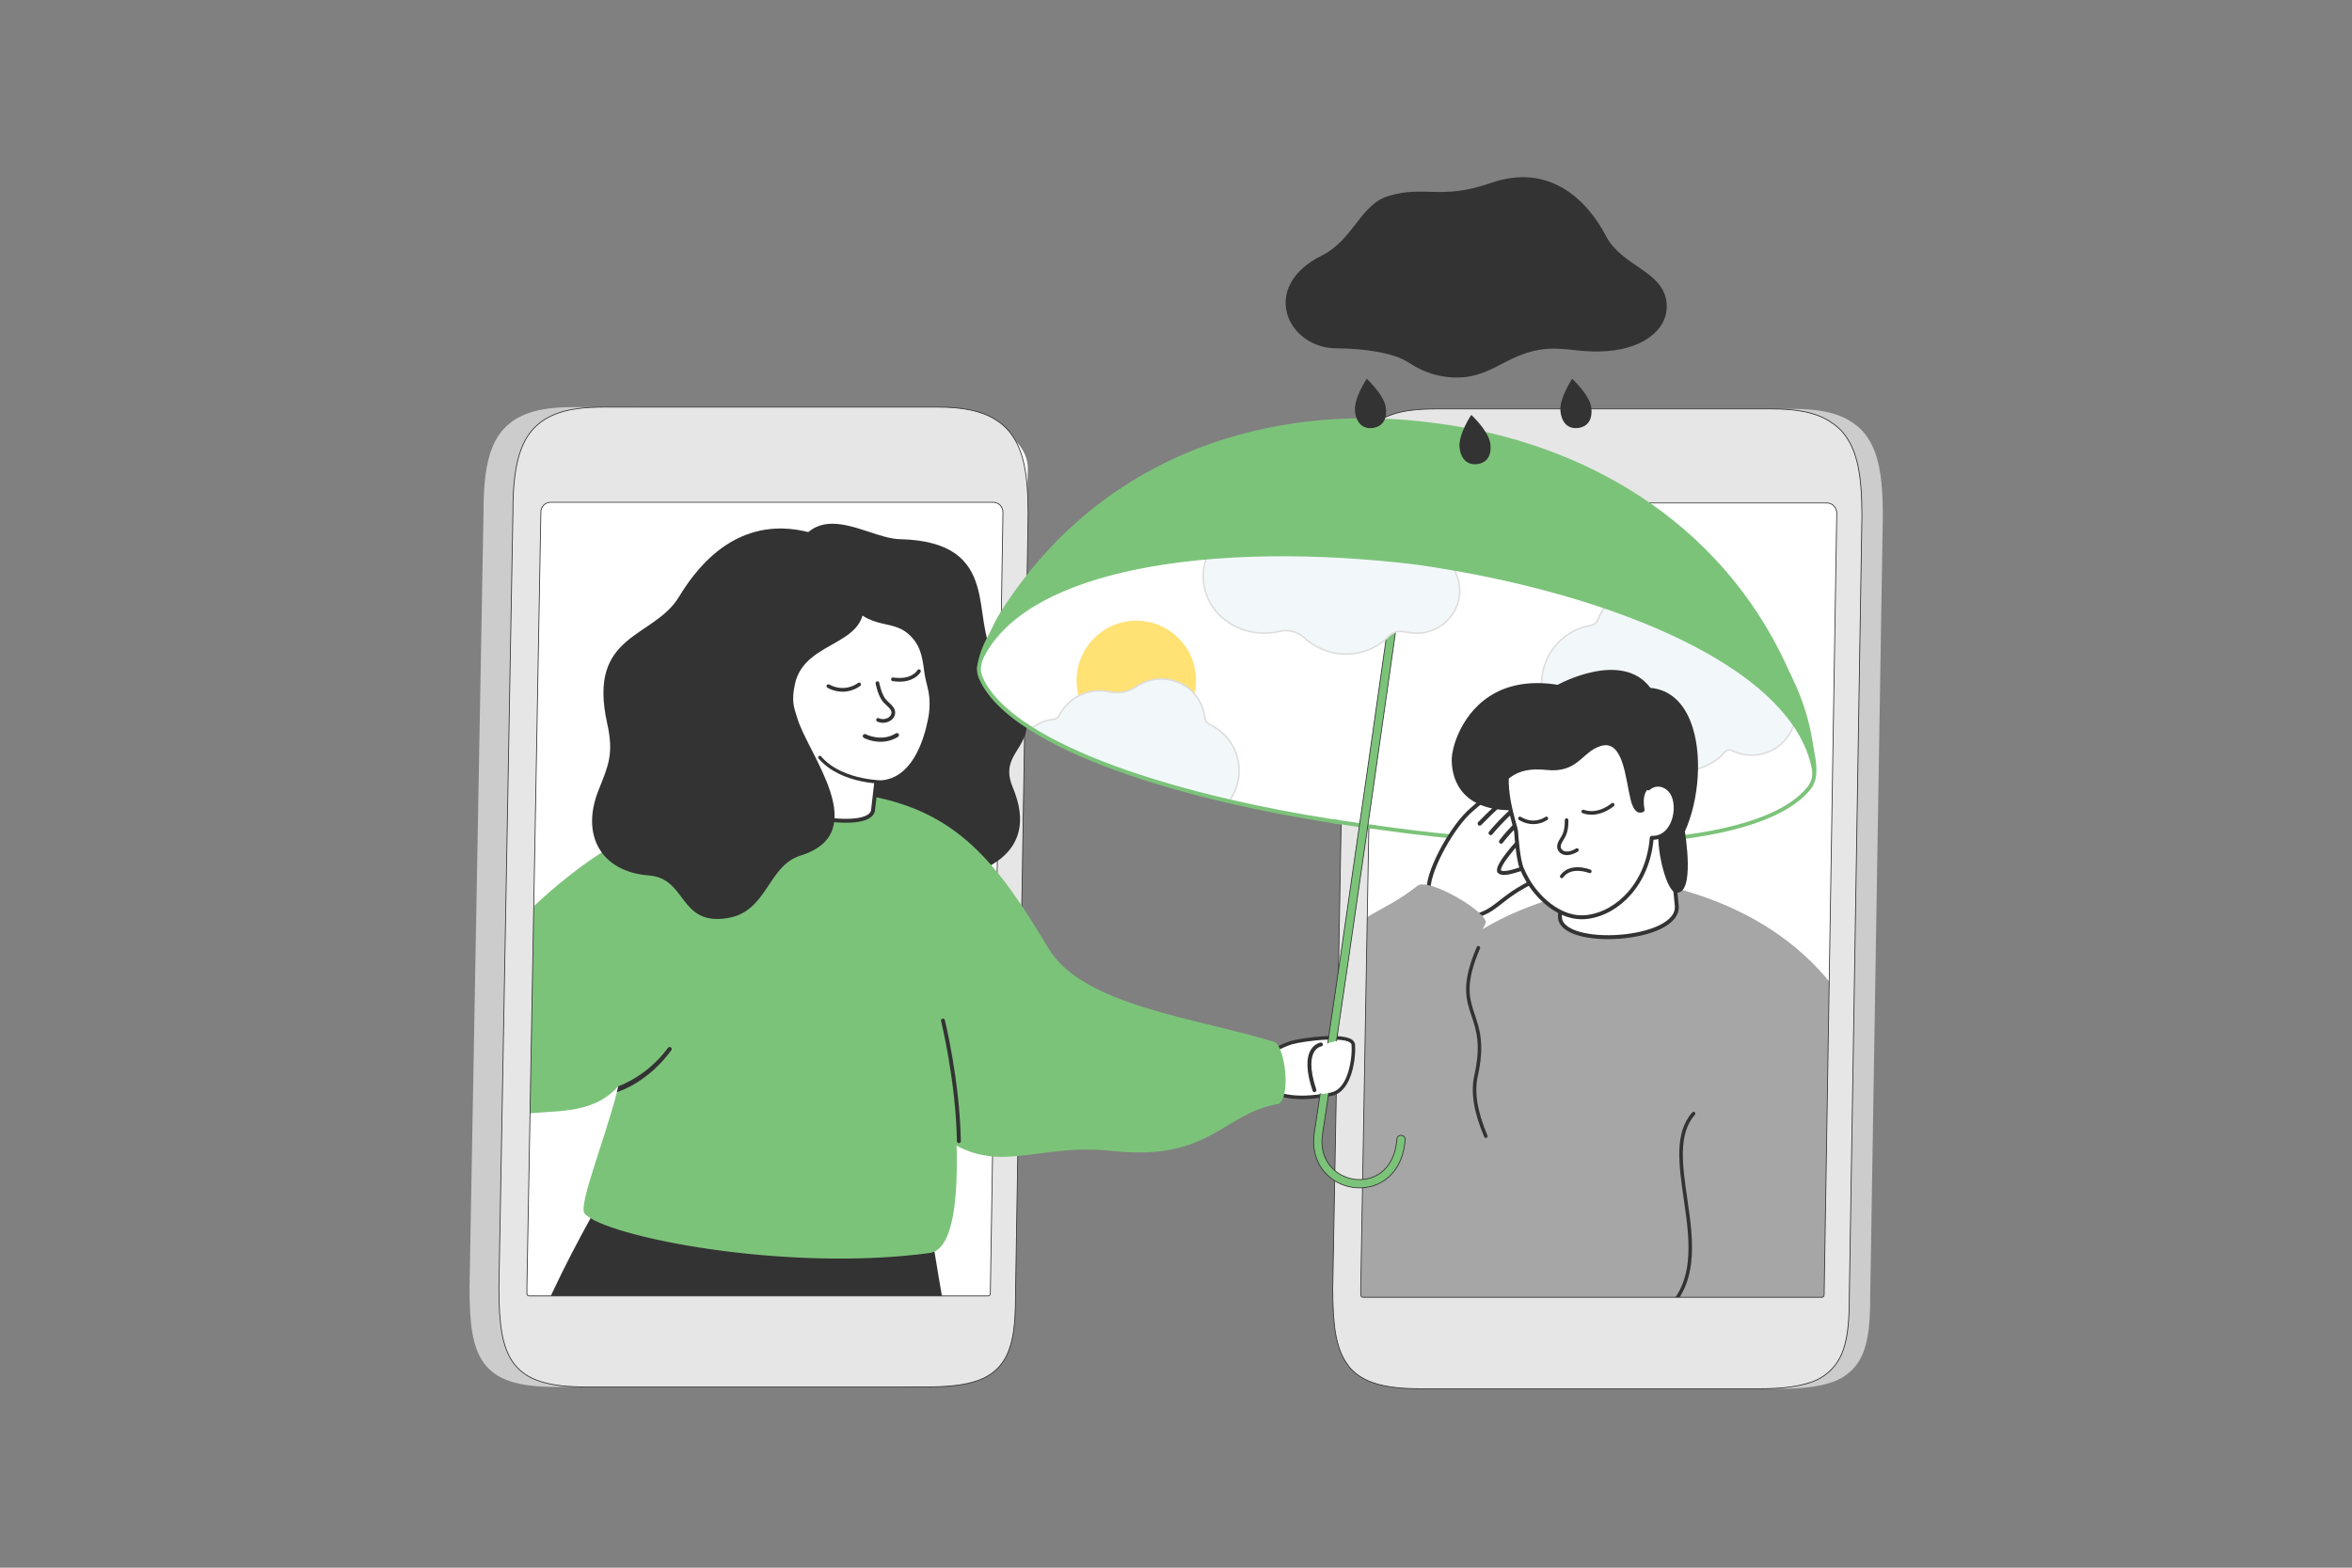 <?xml version="1.0" encoding="UTF-8" standalone="no"?> <svg xmlns="http://www.w3.org/2000/svg" xmlns:xlink="http://www.w3.org/1999/xlink" xmlns:serif="http://www.serif.com/" width="100%" height="100%" viewBox="0 0 3000 2000" version="1.1" xml:space="preserve" style="fill-rule:evenodd;clip-rule:evenodd;stroke-linejoin:round;stroke-miterlimit:2;"><rect x="0" y="0" width="3000" height="2000" fill="#808080" stroke="none"/> <g> <path d="M1735.61,602.151L1713.29,1700.22C1713.29,1730.2 1748.33,1752.79 1777.32,1752.79L2290.68,1752.79C2319.67,1752.79 2343.18,1728.49 2343.18,1698.52L2368,602.764C2368,572.788 2343,540.49 2314.01,540.49L1825.62,540.49C1767.88,540.49 1735.61,572.175 1735.61,602.151Z" style="fill:white;fill-rule:nonzero;"></path> <path d="M660.739,1698.52C660.739,1713.98 666.989,1727.93 677.039,1737.83C686.456,1747.12 699.206,1752.8 713.239,1752.8L1226.59,1752.8C1227.22,1752.8 1227.87,1752.78 1228.52,1752.75C1257.12,1751.8 1290.62,1729.53 1290.62,1700.22L1310.97,597.6C1310.97,567.617 1278.72,535.933 1220.97,535.933L732.589,535.933C703.589,535.933 678.589,568.233 678.589,598.217L660.739,1698.52Z" style="fill:white;fill-rule:nonzero;"></path> <path d="M667.039,1737.83C676.456,1747.12 689.206,1752.8 703.239,1752.8L1216.59,1752.8C1217.22,1752.8 1217.87,1752.78 1218.52,1752.75C1198.91,1634.17 1178.96,1539.1 1180.52,1484.9C1190.96,1447.4 839.672,1350.03 825.706,1402.8C807.189,1480.98 732.156,1565.6 667.039,1737.83Z" style="fill:rgb(51,51,51);fill-rule:nonzero;"></path> <path d="M630.139,1433.68C633.422,1432.23 636.806,1430.67 640.256,1428.98C648.022,1425.18 656.739,1422.98 666.039,1421.58C705.272,1415.62 755.039,1423.72 788.723,1385.72L788.756,1385.7C788.156,1388.18 787.506,1390.72 786.856,1393.28C771.039,1455.45 737.056,1538.28 745.756,1548.33C770.639,1576.98 999.456,1623.52 1185.81,1598.55C1247.72,1590.27 1207.42,1322.72 1209.39,1325.27C1241.34,1367.35 1199.22,1027.65 1045.27,1018.32C896.506,1009.28 785.206,1055.02 670.639,1165.78C666.006,1170.27 661.373,1174.85 656.723,1179.53C650.623,1185.7 643.072,1192.22 634.389,1199.12L632.306,1314.22L630.139,1433.68Z" style="fill:rgb(124,195,122);fill-rule:nonzero;"></path> <path d="M856.285,1339.9C827.763,1378.65 794.5,1390.89 786.855,1393.29C787.511,1390.72 788.148,1388.19 788.748,1385.7C789.16,1385.6 824.746,1373.82 852.031,1336.77C852.893,1335.61 854.542,1335.34 855.722,1336.21C856.903,1337.07 857.146,1338.74 856.285,1339.9Z" style="fill:rgb(51,51,51);fill-rule:nonzero;"></path> <path d="M1237.08,1739.12C1224.37,1743.04 1206.67,1744.37 1181.76,1744.37L746.28,1744.37C706.94,1744.37 685.62,1738.88 674.977,1724.6C663.655,1709.35 661.388,1682.17 661.388,1642.24L679.246,653.562C679.246,607.543 683.995,582.525 695.638,566.74C708.084,549.9 730.922,542.579 769.708,542.579L807.708,519.365L731.637,519.365C708.565,519.365 689.638,521.615 674.745,526.793C627.37,543.24 616.746,585.454 616.746,653.562L598.888,1642.24C598.888,1688.17 602.28,1718.83 617.548,1739.37C633.138,1760.35 660.53,1769.37 708.208,1769.37L1143.69,1769.37C1169.51,1769.37 1191.35,1767.44 1208.8,1761.38C1219.42,1757.7 1228.67,1752.12 1235.9,1744.33C1237.85,1742.24 1239.62,1740.04 1241.23,1737.7C1239.92,1738.2 1238.53,1738.67 1237.08,1739.12Z" style="fill:rgb(204,204,204);fill-rule:nonzero;"></path> <path d="M672.072,1642.17L676.039,1421.58L679.339,1238.27L680.639,1165.78L689.889,653.267L689.889,653.167C689.889,646.367 695.456,640.8 702.256,640.8L1266.84,640.8C1273.64,640.8 1279.19,646.283 1279.22,653.1C1279.24,654.083 1279.24,655.066 1279.24,656.083L1263.17,1650.58C1263.17,1652.08 1261.96,1653.3 1260.46,1653.3L674.856,1653.3C673.373,1653.3 672.156,1652.1 672.139,1650.62C672.106,1647.87 672.072,1645.07 672.072,1642.17ZM636.373,1642.23C636.373,1688.17 640.056,1718.83 655.322,1739.37C656.489,1740.93 657.723,1742.43 659.039,1743.87C675.172,1761.65 702.156,1769.37 746.272,1769.37L1181.76,1769.37C1207.59,1769.37 1229.44,1767.43 1246.86,1761.38C1257.49,1757.7 1266.46,1752.12 1273.71,1744.33C1292.02,1724.67 1295.31,1693.98 1295.31,1650.58L1311.37,656.383C1311.37,604.733 1305.47,575.15 1290.04,554.05C1284.29,546.167 1277.41,540 1268.92,534.833C1251.37,524.117 1227.82,519.367 1196.57,519.367L769.706,519.367C746.623,519.367 727.422,521.617 712.522,526.8C665.156,543.233 654.239,585.45 654.239,653.567L644.389,1199.12L642.306,1314.22L640.139,1433.68L636.373,1642.23Z" style="fill:rgb(230,230,230);fill-rule:nonzero;stroke:rgb(51,51,51);stroke-width:1px;"></path> <path d="M927.295,1073.77C966.458,1131.46 1366.85,1183.24 1291.73,1004.32C1266.62,944.5 1360.54,956.843 1269.07,836.245C1236.12,792.799 1281.36,690.852 1147.55,687.847C1098.56,686.746 1016.01,610.806 999.981,764.845C993.583,826.307 927.295,1073.77 927.295,1073.77Z" style="fill:rgb(51,51,51);fill-rule:nonzero;"></path> <path d="M2313.33,993.262C2313.22,993.825 2313.07,994.335 2312.93,994.83C2311.8,998.454 2310.28,1001.7 2308.24,1004.35C2248.19,1082.28 2003.44,1090.54 1763.1,1056.52C1696.05,1048.16 1629.53,1036.56 1567.62,1022.21C1464.37,998.242 1373.98,966.641 1315.4,929.656C1282.93,909.167 1260.23,887.009 1250.57,863.613C1249.29,860.521 1248.67,856.986 1248.53,853.195C1248.52,852.68 1248.51,852.148 1248.56,851.576C1249.41,836.565 1267.77,807.489 1272.69,796.295C1348.85,623.374 1576.74,567.43 1818.15,594.56L1818.17,594.37C1820.28,594.667 1822.38,594.994 1824.47,595.305C1826.57,595.552 1828.69,595.786 1830.79,596.05L1830.77,596.239C2070.87,633.182 2276.2,746.774 2304.49,933.593C2306.31,945.686 2316.42,978.549 2313.33,993.262Z" style="fill:white;fill-rule:nonzero;"></path> <path d="M1373.68,876.342C1378.26,918.167 1415.89,948.354 1457.71,943.769C1499.54,939.182 1529.72,901.559 1525.14,859.734C1520.55,817.91 1482.93,787.722 1441.1,792.308C1399.28,796.894 1369.09,834.518 1373.68,876.342Z" style="fill:rgb(255,225,116);fill-rule:nonzero;"></path> <path d="M1573.97,1011.69C1572.16,1015.48 1570.03,1018.98 1567.62,1022.21C1464.37,998.242 1373.98,966.641 1315.4,929.656C1323.04,923.158 1332.74,918.91 1343.48,917.818C1346.74,917.481 1349.63,915.538 1351.08,912.712C1363.1,889.248 1389.3,876.952 1414.83,882.597C1426.58,885.188 1438.98,883.112 1448.73,876.43C1463.57,866.282 1482.88,863.024 1501.07,869.812C1522.01,877.624 1534.46,895.754 1536.85,916.109C1537.24,919.518 1539.41,922.455 1542.62,923.975C1576.22,939.717 1589.65,978.867 1573.97,1011.69Z" style="fill:rgb(242,248,250);fill-rule:nonzero;stroke:rgb(221,221,221);stroke-width:2px;"></path> <path d="M1251.02,852C1254.59,831.183 1261.86,818.55 1267.71,808.383C1269.36,805.517 1270.92,802.8 1272.17,800.267C1306.62,730.1 1380.94,671 1481.46,633.867C1551.09,608.15 1630.24,593.983 1711.46,592.233C1746.74,591.483 1782.42,593.067 1817.87,597.05C1818.17,597.083 1818.49,597.05 1818.77,596.983C1819.82,597.133 1820.89,597.3 1821.94,597.45L1826.34,598.033C1827.41,598.167 1828.47,598.283 1829.54,598.417C1829.79,598.567 1830.07,598.667 1830.39,598.717C1888.97,607.733 1945.62,622.333 1998.02,641.667C2053.96,662.283 2105.01,688.267 2148.34,718.55C2239.16,782.017 2294.17,861.883 2307.46,949.533C2307.84,952.067 2308.34,954.8 2308.86,957.7C2310.81,968.317 2313.24,981.55 2310.87,992.75L2310.87,992.8C2310.77,993.267 2310.66,993.7 2310.52,994.117C2309.44,997.617 2308.01,1000.57 2306.26,1002.83C2244.81,1082.58 1989.36,1086.02 1763.46,1054.05C1753.72,1052.83 1744.02,1051.55 1734.39,1050.22C1722.52,1048.57 1710.76,1046.83 1699.07,1045C1653.86,1037.92 1610.04,1029.47 1568.19,1019.77C1459.17,994.467 1372.22,962.566 1316.74,927.533C1283.49,906.567 1262.01,884.733 1252.87,862.667C1251.79,860.017 1251.17,856.8 1251.04,853.1L1251.02,852.717C1251.01,852.433 1250.99,852.167 1251.02,852ZM1246.02,852.95L1246.04,853.25C1246.19,857.566 1246.94,861.367 1248.26,864.567C1257.77,887.617 1279.92,910.233 1314.06,931.767C1370.02,967.1 1457.51,999.217 1567.06,1024.65C1609.24,1034.43 1653.41,1042.93 1698.99,1050.05C1710.67,1051.87 1722.44,1053.6 1734.31,1055.25C1743.74,1056.55 1753.24,1057.8 1762.79,1059C1851.49,1071.55 1938.61,1078.03 2015.99,1078.03C2046.87,1078.03 2076.21,1077 2103.47,1074.92C2210.22,1066.75 2281.71,1042.87 2310.22,1005.88C2312.32,1003.13 2314.04,999.667 2315.31,995.566C2315.49,994.967 2315.66,994.4 2315.77,993.75C2318.32,981.6 2315.81,967.85 2313.77,956.783C2313.26,953.933 2312.76,951.25 2312.39,948.8C2298.91,859.75 2243.17,778.717 2151.21,714.45C2110.77,686.2 2063.64,661.633 2012.14,641.667C1956.31,619.983 1895.31,603.7 1832.09,593.917C1831.79,593.733 1831.46,593.617 1831.11,593.567C1829.71,593.4 1828.31,593.233 1826.91,593.067L1822.69,592.5C1821.31,592.3 1819.92,592.083 1818.52,591.9C1818.17,591.85 1817.81,591.867 1817.47,591.967C1782.56,588.083 1747.42,586.517 1712.66,587.217C1630.42,588.85 1550.22,603.117 1479.72,629.167C1378.01,666.75 1302.69,726.733 1267.67,798.066C1266.51,800.45 1265.06,802.983 1263.37,805.9C1257.66,815.833 1249.81,829.467 1246.09,851.15C1245.97,851.85 1246.01,852.467 1246.02,852.95Z" style="fill:rgb(124,195,122);fill-rule:nonzero;"></path> <path d="M2246.14,843.207C2239.55,812.2 2212.17,790.034 2180.38,790.304C2168.66,790.403 2157.41,785.142 2150.41,776.017C2137.03,758.583 2115.42,747.894 2091.81,750.082C2066.11,752.462 2046.73,768.913 2037.93,790.875C2036.46,794.548 2033.16,797.171 2029.11,797.88C1986.89,805.271 1960.1,844.838 1967.67,886.152C1975.3,927.776 2016.69,953.508 2057.1,946.571C2068.34,944.64 2079.96,948.788 2087.38,957.274C2103.2,975.36 2126.91,985.981 2152.43,983.411C2168.12,981.83 2182.82,975.408 2194.35,965.239C2196.62,963.237 2198.53,960.391 2200.95,958.604C2206.08,954.818 2207.2,957.045 2213.31,959.413C2221.57,962.617 2230.52,963.949 2239.33,963.178C2268.33,960.641 2289.06,937.114 2290.92,909.914C2292.69,884.152 2277.65,860.633 2253.07,851.179C2249.53,849.816 2246.9,846.78 2246.14,843.207Z" style="fill:rgb(242,248,250);fill-rule:nonzero;stroke:rgb(221,221,221);stroke-width:2px;"></path> <path d="M1719.09,1693.33C1799.42,1736.17 1933.49,1754.23 2056.61,1753.83C2058.19,1753.83 2059.77,1753.83 2061.36,1753.82C2199.49,1752.82 2322.74,1728.57 2339.09,1690C2339.72,1688.48 2342.42,1651.67 2335.74,1638.45L2340.02,1373.95L2341.81,1263.12C2332.46,1250.6 2321.96,1238.52 2310.24,1227C2265.87,1183.4 2204.02,1148 2119.27,1128.58C2083.14,1120.3 2030.22,1133.18 2030.22,1133.18C1757.47,1193.93 1777.19,1359.63 1733.06,1466.67C1725.49,1485.02 1719.34,1504.93 1714.37,1525.2C1692.69,1613.47 1714.47,1693.37 1719.09,1693.33Z" style="fill:rgb(166,166,166);fill-rule:nonzero;"></path> <path d="M2126.74,1031.93L2138.69,1155.22C2143.56,1201.19 1991.12,1210.37 1989.72,1170.04L1989.72,1098.1L2126.74,1031.93Z" style="fill:white;fill-rule:nonzero;stroke:rgb(51,51,51);stroke-width:5px;"></path> <path d="M1962.66,1014.76C1965.52,1017.49 1965.65,1023.08 1956.52,1030.74C1962.02,1028.29 1967.69,1030.48 1968.73,1035.11C1970.82,1044.42 1939.83,1069.3 1929.76,1081.67C1921.36,1091.99 1910.5,1105.51 1912.04,1111.53C1920.91,1121.81 1967.26,1091.97 1972.28,1107.24C1973.8,1111.85 1962.59,1120.26 1941.86,1131.75C1924.46,1141.41 1913.71,1151.9 1902.23,1159.63C1889.06,1168.49 1872.54,1171.34 1861.98,1171.79C1844.74,1172.52 1826.34,1158.63 1822.58,1136.56C1819.24,1116.95 1847.59,1061.6 1872.55,1037.15C1878.21,1031.61 1922.09,992.427 1932.01,1001.17C1934.22,1003.12 1934.48,1006.48 1931.06,1011.18C1941.51,1004.13 1946.55,1003.03 1950.37,1006.67C1952.27,1008.49 1951.88,1011.76 1950.09,1015.06C1954.22,1012.52 1959.02,1011.29 1962.66,1014.76Z" style="fill:white;fill-rule:nonzero;stroke:rgb(51,51,51);stroke-width:5px;"></path> <path d="M1928.49,1053.53C1917.61,1064.93 1912.77,1071.65 1912.47,1072.06C1911.6,1073.28 1911.89,1074.97 1913.1,1075.84C1914.32,1076.71 1916,1076.43 1916.87,1075.21C1916.98,1075.06 1927.89,1059.96 1953.76,1036.58C1954.88,1035.61 1954.96,1033.87 1953.96,1032.76C1952.95,1031.65 1951.24,1031.57 1950.14,1032.57C1941.21,1040.64 1934.06,1047.7 1928.49,1053.53Z" style="fill:rgb(51,51,51);fill-rule:nonzero;"></path> <path d="M1911.66,1047.14C1903.71,1055.48 1899.34,1060.99 1899.25,1061.1C1898.33,1062.27 1898.53,1063.97 1899.71,1064.89C1900.88,1065.82 1902.58,1065.62 1903.5,1064.44C1903.67,1064.23 1920.86,1042.58 1949.51,1020.03C1950.68,1019.11 1950.88,1017.41 1949.96,1016.23C1949.04,1015.06 1947.33,1014.86 1946.16,1015.78C1931.47,1027.35 1919.73,1038.7 1911.66,1047.14Z" style="fill:rgb(51,51,51);fill-rule:nonzero;"></path> <path d="M1885.46,1048.77C1885.41,1048.83 1885.35,1048.89 1885.3,1048.95C1884.4,1050.08 1884.54,1051.72 1885.62,1052.67C1887.55,1054.38 1889.33,1052.56 1890,1051.87C1907.08,1034.35 1922.22,1020.55 1931.54,1014.02C1932.77,1013.16 1933.07,1011.47 1932.21,1010.25C1931.35,1009.03 1929.66,1008.73 1928.44,1009.59C1915.31,1018.79 1896.3,1037.66 1886.13,1048.09C1885.86,1048.37 1885.68,1048.56 1885.58,1048.65C1885.54,1048.69 1885.5,1048.73 1885.46,1048.77Z" style="fill:rgb(51,51,51);fill-rule:nonzero;"></path> <path d="M1715.75,1553.33C1719.72,1556.43 1709.17,1582.75 1713.31,1585.57C1720.77,1590.65 1728.49,1595.3 1736.39,1599.4C1778.69,1621.3 1826.27,1627.52 1868.07,1603.12C2016.31,1516.57 1847.01,1447.27 1876.71,1348.62C1902.02,1264.47 1851.62,1261.73 1894.72,1178.33C1901.32,1165.55 1822.07,1118.77 1808.06,1130C1784.84,1148.62 1763.22,1158.35 1743.94,1169.87C1730.79,1177.7 1733.19,1188.77 1722.42,1201.67L1720.75,1263.33L1719.09,1306.67L1717.42,1510L1715.75,1553.33Z" style="fill:rgb(166,166,166);fill-rule:nonzero;"></path> <path d="M1895.77,1451.71C1895.87,1451.69 1895.96,1451.66 1896.05,1451.62C1897.2,1451.13 1897.74,1449.81 1897.26,1448.66C1884.22,1417.61 1880.31,1393.48 1884.97,1372.71C1893.96,1332.62 1887.2,1312.49 1881.24,1294.72C1874.21,1273.81 1868.14,1255.74 1887.77,1209.98C1888.26,1208.83 1887.73,1207.51 1886.59,1207.02C1885.44,1206.52 1884.11,1207.05 1883.62,1208.2C1863.32,1255.55 1869.94,1275.27 1876.96,1296.16C1883.01,1314.2 1889.28,1332.86 1880.57,1371.72C1875.69,1393.45 1879.67,1418.45 1893.1,1450.41C1893.54,1451.47 1894.7,1452.01 1895.77,1451.71Z" style="fill:rgb(51,51,51);fill-rule:nonzero;"></path> <path d="M1926.91,1033.73C1954.27,1034.03 1946.72,1034.97 1978.79,1031.33C1993.86,1029.63 2093.46,1051.05 2115.36,1060.85C2113.37,1088.62 2126.27,1137.2 2137.26,1138.6C2162.96,1143.15 2149.07,1060.87 2149.07,1060.85C2167.21,1020.82 2172.27,960.817 2156.29,920.417C2156.29,920.4 2156.27,920.383 2156.27,920.367C2146.94,896.767 2130.41,879.85 2105.11,877.55C2068.46,828.4 1986.82,873.633 1986.82,873.633C1910.32,861.4 1874.32,903.6 1859.89,936.75C1854.26,949.7 1851.91,961.267 1851.72,967.683C1851.16,987.667 1858.64,1033.03 1926.91,1033.73Z" style="fill:rgb(51,51,51);fill-rule:nonzero;"></path> <path d="M1933.84,1061.31C1934.2,1066.34 1936.21,1096.86 1941.25,1108.48C1943.17,1112.96 1945.55,1117.63 1948.38,1122.68C1958.32,1140.5 1987.6,1174.59 2024.87,1169.77C2064.02,1164.64 2102.13,1127 2106.81,1068.83C2135,1069.92 2144.19,1029.41 2132.31,1010.99C2126.9,1002.62 2113.97,996.347 2102.63,1005.76C2103.9,986.64 2111.45,983.016 2109.13,975.41C2072.06,855.44 1945.29,944.667 1928.93,961.183C1910.83,997.463 1933.28,1052.43 1933.84,1061.31Z" style="fill:white;fill-rule:nonzero;stroke:rgb(51,51,51);stroke-width:5px;"></path> <path d="M1972.46,982.282C1916.61,976.564 1924.97,1011.62 1890.48,1005.17C1862.25,999.888 1900.25,923.321 1936.72,933.49C1978.52,945.146 2041.12,815.447 2124.78,960.811C2135.19,978.896 2117.7,990.953 2102.85,1005.55C2096.2,1012.09 2095.68,1021.18 2097.61,1032.63C2097.85,1034.04 2097.12,1035.44 2095.8,1035.97C2091.75,1037.6 2084.45,1038.75 2079.77,1019.64C2073.22,992.91 2070.41,943.193 2042.01,951.651C2017.27,959.021 2013.32,986.465 1972.46,982.282Z" style="fill:rgb(51,51,51);fill-rule:nonzero;"></path> <path d="M2030.5,1039.39C2046.02,1039.19 2057.91,1028.88 2058.52,1028.34C2059.46,1027.51 2059.55,1026.06 2058.72,1025.12C2057.88,1024.17 2056.44,1024.09 2055.5,1024.91C2055.33,1025.06 2038.55,1039.55 2020.19,1033.15C2018.99,1032.75 2017.69,1033.37 2017.28,1034.56C2016.86,1035.75 2017.49,1037.05 2018.68,1037.47C2022.76,1038.89 2026.74,1039.44 2030.5,1039.39Z" style="fill:rgb(51,51,51);fill-rule:nonzero;"></path> <path d="M1956.09,1051.39C1966.34,1051.26 1973.35,1046.24 1973.79,1045.92C1974.8,1045.17 1975.02,1043.75 1974.28,1042.73C1973.53,1041.71 1972.11,1041.49 1971.09,1042.23C1970.5,1042.65 1956.74,1052.39 1939.87,1042.13C1938.79,1041.49 1937.38,1041.81 1936.74,1042.9C1936.08,1043.98 1936.42,1045.38 1937.5,1046.03C1944.28,1050.15 1950.64,1051.46 1956.09,1051.39Z" style="fill:rgb(51,51,51);fill-rule:nonzero;"></path> <path d="M1998.9,1090.94C2002.69,1090.89 2007.27,1089.6 2012.6,1086.42C2013.68,1085.77 2014.04,1084.37 2013.39,1083.29C2012.74,1082.2 2011.33,1081.85 2010.26,1082.5C2000.92,1088.09 1994.21,1086.86 1991.71,1083.19C1989.37,1079.78 1991.44,1075.93 1994.62,1070.86L1995.78,1068.98C2001.32,1059.69 2000.47,1046.65 2000.43,1046.1C2000.34,1044.84 1999.27,1043.88 1998,1043.98C1996.74,1044.07 1995.79,1045.16 1995.88,1046.42C1995.88,1046.54 1996.66,1058.59 1991.86,1066.64L1990.74,1068.44C1987.79,1073.16 1983.74,1079.62 1987.93,1085.77C1989.93,1088.7 1993.65,1091.01 1998.9,1090.94Z" style="fill:rgb(51,51,51);fill-rule:nonzero;"></path> <path d="M1992.16,1120.37C1992.82,1120.32 1993.46,1119.99 1993.87,1119.41C2004.23,1104.84 2026.75,1113.64 2026.97,1113.73C2028.12,1114.21 2029.47,1113.64 2029.93,1112.46C2030.4,1111.29 2029.83,1109.96 2028.66,1109.49C2027.61,1109.06 2002.56,1099.29 1990.15,1116.77C1989.42,1117.79 1989.66,1119.22 1990.68,1119.95C1991.13,1120.27 1991.65,1120.4 1992.16,1120.37Z" style="fill:rgb(51,51,51);fill-rule:nonzero;"></path> <path d="M2056.61,1753.83C2058.19,1753.83 2059.77,1753.83 2061.36,1753.82C2063.92,1745.33 2067.37,1736.78 2072.14,1728.33C2081.02,1712.57 2094.44,1697.13 2115.02,1683.02C2139.24,1666.42 2152.94,1643.4 2156.91,1612.67C2160.36,1585.82 2156.14,1556.72 2152.06,1528.57C2145.94,1486.43 2140.17,1446.62 2161.84,1422.2C2162.67,1421.27 2162.59,1419.83 2161.66,1419.02C2160.72,1418.18 2159.29,1418.27 2158.46,1419.2C2135.39,1445.2 2141.32,1486.02 2147.59,1529.22C2155.76,1585.55 2164.22,1643.82 2112.47,1679.3C2090.17,1694.58 2076.04,1711.3 2066.91,1728.33C2062.36,1736.8 2059.06,1745.35 2056.61,1753.83Z" style="fill:rgb(51,51,51);fill-rule:nonzero;"></path> <path d="M2380.25,555.512C2374.5,547.637 2367.6,541.893 2359.12,536.714C2341.58,526 2318.03,521.667 2286.78,521.667L2260.11,521.667C2291.36,521.667 2314.92,526 2332.45,536.714C2340.94,541.893 2347.83,547.845 2353.58,555.72C2369.01,576.827 2374.92,606.313 2374.92,657.955L2358.85,1652.1C2358.85,1695.51 2355.56,1726.16 2337.24,1745.82C2329.99,1753.61 2321.02,1759.6 2310.4,1763.28C2292.97,1769.33 2271.13,1771.67 2245.29,1771.67L2271.96,1771.67C2297.8,1771.67 2319.64,1769.32 2337.07,1763.27C2347.69,1759.59 2356.66,1753.79 2363.91,1746.01C2382.23,1726.34 2385.51,1695.56 2385.51,1652.15L2401.58,657.903C2401.58,606.26 2395.67,576.619 2380.25,555.512Z" style="fill:rgb(204,204,204);fill-rule:nonzero;"></path> <path d="M2342.77,657.4L2333.57,1227L2331.51,1355.03L2326.76,1648.53L2326.71,1652.1C2326.71,1653.58 2325.49,1655 2323.99,1655L1738.41,1655C1736.91,1655 1735.71,1653.68 1735.67,1652.2C1735.64,1649.45 1735.62,1646.58 1735.62,1643.7L1736.39,1599.4L1736.64,1585.57L1737.71,1525.2L1742.71,1239.77L1742.99,1223.55L1743.94,1169.87L1745.99,1054.3L1753.06,654.73L1753.06,654.63C1753.06,647.83 1758.99,641.67 1765.79,641.67L2330.39,641.67C2337.19,641.67 2342.74,647.45 2342.77,654.27L2342.77,657.4ZM2353.59,555.52C2347.84,547.63 2340.94,541.9 2332.46,536.72C2314.92,526 2291.37,521.67 2260.12,521.67L1833.24,521.67C1810.17,521.67 1790.96,523.5 1776.07,528.68C1746.9,538.81 1731.55,558.62 1724.06,588.25C1719.38,606.74 1717.77,629.06 1717.77,655.23L1710.66,1049.3L1707.96,1199.28L1706.56,1276.98L1705.86,1315.8L1701.51,1556.55L1701.14,1576.68L1699.92,1643.77C1699.92,1689.68 1703.61,1720.32 1718.87,1740.87C1720.02,1742.43 1721.26,1744.33 1722.59,1745.77C1738.71,1763.55 1765.69,1771.67 1809.82,1771.67L2245.31,1771.67C2256.62,1771.67 2267.19,1771.22 2276.94,1770.2C2289.44,1768.9 2300.61,1766.67 2310.41,1763.27C2321.02,1759.58 2329.99,1753.58 2337.24,1745.8C2347.36,1734.95 2352.89,1720.77 2355.81,1702.93C2358.21,1688.42 2358.86,1671.52 2358.86,1652.05L2359.07,1638.45L2363.36,1373.95L2365.14,1263.12L2374.92,657.85C2374.92,606.2 2369.01,576.62 2353.59,555.52Z" style="fill:rgb(230,230,230);fill-rule:nonzero;stroke:rgb(51,51,51);stroke-width:1px;"></path> <path d="M1921.51,587.4C1921.51,596.112 1914.45,603.174 1905.74,603.174C1897.03,603.174 1889.96,596.112 1889.96,587.4C1889.96,578.689 1897.03,571.626 1905.74,571.626C1914.45,571.626 1921.51,578.689 1921.51,587.4Z" style="fill:rgb(1,96,154);fill-rule:nonzero;"></path> <path d="M1726.15,1332.79C1727.38,1347.3 1722.93,1390.86 1698.43,1395.76C1646.07,1406.23 1633.15,1394.45 1609.09,1391.67L1614.11,1345.05C1614.11,1345.05 1636.04,1333.48 1647.12,1330.2C1660.97,1326.1 1724.83,1317.26 1726.15,1332.79Z" style="fill:white;fill-rule:nonzero;stroke:rgb(51,51,51);stroke-width:4.5px;"></path> <path d="M1337.42,1210C1381.67,1283.75 1527.72,1298.6 1626.33,1329.68C1638.85,1336.34 1647.02,1399.04 1630.75,1408.33C1559.9,1419.84 1543.99,1482.02 1419.09,1468.33C1297.42,1455 1250.75,1526.67 1147.42,1393.33C1140.1,1383.89 813.01,1108.59 809.087,1093.33L1097.72,1013.6C1221.06,1031.93 1272.42,1101.67 1337.42,1210Z" style="fill:rgb(124,195,122);fill-rule:nonzero;"></path> <path d="M1223.05,1458.33L1223.1,1458.33C1224.48,1458.31 1225.58,1457.17 1225.55,1455.79C1224.23,1378.63 1205.34,1302.09 1205.15,1301.33C1204.81,1299.99 1203.46,1299.17 1202.12,1299.51C1200.78,1299.84 1199.96,1301.2 1200.3,1302.54C1200.49,1303.3 1219.24,1379.3 1220.55,1455.88C1220.58,1457.24 1221.69,1458.33 1223.05,1458.33Z" style="fill:rgb(51,51,51);fill-rule:nonzero;"></path> <path d="M999.495,909.855L968.702,1005.44C962.68,1033.86 1105.76,1065.17 1113.45,1034.52L1118.62,989.796L999.495,909.855Z" style="fill:white;fill-rule:nonzero;stroke:rgb(51,51,51);stroke-width:5px;"></path> <path d="M1004.9,897.323C1012.48,988.147 1081.62,1006.17 1131.44,994.374C1166.02,986.184 1178.95,940.964 1183.36,919.111C1183.38,919.029 1183.41,918.926 1183.42,918.845C1185.68,909 1186.23,898.776 1185.28,888.926C1184.84,884.583 1184,880.492 1183,876.371C1182.27,873.26 1181.45,870.114 1180.69,866.844C1179.47,861.591 1178.77,855.916 1177.87,849.45C1175.03,829.295 1169.83,821.17 1164.59,814.883C1139.56,784.834 1111.65,810.347 1075.52,761.056C1052.23,729.306 999.949,837.984 1004.9,897.323Z" style="fill:white;fill-rule:nonzero;"></path> <g transform="matrix(1,0,0,1,22.389,-1.434)"> <path d="M1111.59,1001.36C1112.75,1001.31 1113.64,1000.33 1113.59,999.17C1113.53,998.013 1112.55,997.12 1111.39,997.174C1110.82,997.202 1053.49,999.529 1024.86,966.365C1024.11,965.488 1022.78,965.389 1021.91,966.147C1021.03,966.904 1020.93,968.229 1021.69,969.105C1051.66,1003.83 1109.16,1001.48 1111.59,1001.36Z" style="fill:rgb(51,51,51);fill-rule:nonzero;"></path> </g> <path d="M1150.79,869.543C1167.92,868.278 1173.94,857.959 1174.23,857.431C1174.87,856.29 1174.47,854.848 1173.33,854.208C1172.19,853.575 1170.75,853.972 1170.11,855.105C1169.78,855.675 1162.42,867.794 1139.3,864.306C1138,864.107 1136.8,865.001 1136.6,866.292C1136.41,867.585 1137.3,868.792 1138.59,868.986C1143.17,869.678 1147.22,869.808 1150.79,869.543Z" style="fill:rgb(51,51,51);fill-rule:nonzero;"></path> <path d="M1079.48,882.144C1090.02,880.783 1096.85,875.382 1097.31,875.012C1098.33,874.189 1098.48,872.699 1097.66,871.683C1096.84,870.667 1095.35,870.509 1094.34,871.329C1093.68,871.854 1078.08,884.042 1057.67,873.274C1056.52,872.665 1055.08,873.105 1054.48,874.263C1053.87,875.419 1054.31,876.851 1055.46,877.46C1064.51,882.237 1072.75,883.013 1079.48,882.144Z" style="fill:rgb(51,51,51);fill-rule:nonzero;"></path> <path d="M1127.52,922.074C1130.27,921.87 1133,921.051 1135.37,919.635C1139.36,917.244 1141.7,913.454 1141.8,909.237C1141.92,903.815 1137.92,900.069 1134.06,896.445C1132.14,894.646 1130.16,892.785 1128.77,890.787C1123.96,883.864 1121.52,871.217 1121.5,871.092C1121.26,869.805 1120,868.965 1118.74,869.205C1117.45,869.447 1116.61,870.685 1116.85,871.969C1116.95,872.526 1119.49,885.73 1124.88,893.487C1126.56,895.896 1128.72,897.931 1130.82,899.897C1134.21,903.077 1137.14,905.824 1137.07,909.132C1136.99,912.633 1134.44,914.67 1132.94,915.574C1129.36,917.715 1124.46,917.994 1121.02,916.248C1119.86,915.659 1118.43,916.119 1117.83,917.288C1117.24,918.453 1117.71,919.877 1118.87,920.469C1121.44,921.771 1124.48,922.296 1127.52,922.074Z" style="fill:rgb(51,51,51);fill-rule:nonzero;"></path> <path d="M1121.15,946.294C1110.33,945.814 1102.39,941.671 1101.84,941.38C1100.57,940.699 1100.09,939.11 1100.77,937.833C1101.45,936.558 1103.04,936.08 1104.31,936.754C1104.51,936.858 1124.17,947.026 1142.69,935.593C1143.93,934.833 1145.54,935.216 1146.3,936.449C1147.06,937.681 1146.68,939.295 1145.45,940.056C1136.96,945.292 1128.41,946.616 1121.15,946.294Z" style="fill:rgb(51,51,51);fill-rule:nonzero;"></path> <path d="M1110.36,719.822C1110.36,719.822 967.551,593.54 866.001,761.459C833.615,815.011 748.765,807.405 774.447,922.745C783.144,961.8 775.991,976.622 763.338,1008.37C740.854,1064.78 765.799,1112.13 827.908,1116.91C876.616,1120.67 865.672,1181.6 928.237,1171.22C979.166,1162.78 978.883,1104.64 1021.13,1091.49C1114.45,1062.45 1030.44,962.247 1016.99,916.171C1016.02,912.824 1014.9,909.458 1013.8,906.014C1010.55,894.546 1011.49,884.563 1013.82,873.297C1026.5,811.784 1119.02,827.486 1098.98,753.88L1110.36,719.822Z" style="fill:rgb(51,51,51);fill-rule:nonzero;"></path> <path d="M1754.06,654.63L1746.55,1052C1734.74,1050.44 1721.39,1051.07 1709.66,1049.3L1716.77,655.23C1716.77,629.06 1754.06,647.83 1754.06,654.63Z" style="fill:white;fill-rule:nonzero;stroke:white;stroke-width:4px;"></path> <path d="M1698.99,1050.05C1710.67,1051.87 1735.68,1055.35 1747.55,1057C1748.03,1055.32 1755.97,1054.67 1755.55,1053C1743.68,1051.35 1710.76,1046.83 1699.07,1045C1698.23,1046.58 1698.33,1048.28 1698.99,1050.05Z" style="fill:rgb(124,195,122);fill-rule:nonzero;"></path> <path d="M1714.33,1512.09C1728.33,1516.99 1743.93,1516.64 1757.4,1510.59C1769.23,1505.28 1789.48,1490.87 1792.29,1454.07C1792.51,1451.15 1790.32,1448.58 1787.41,1448.38C1784.48,1448.16 1781.94,1450.34 1781.71,1453.27C1779.94,1476.49 1769.76,1493.41 1753.06,1500.91C1737.53,1507.89 1718.46,1505.55 1704.5,1494.93C1696.15,1488.58 1682.77,1473.83 1686.96,1446.44C1723.39,1208.09 1791.76,723.343 1792.63,717.073C1793.03,714.167 1790.99,711.482 1788.1,711.092C1785.19,710.69 1782.51,712.721 1782.11,715.625C1781.25,721.896 1712.89,1206.57 1676.47,1444.83C1672.8,1468.81 1680.68,1490.15 1698.07,1503.38C1703.05,1507.15 1708.55,1510.07 1714.33,1512.09Z" style="fill:rgb(124,195,122);fill-rule:nonzero;stroke:rgb(51,51,51);stroke-width:1px;"></path> <path d="M1811.19,692.274C1801.83,663.199 1772.56,644.158 1740.91,646.862C1729.24,647.859 1717.55,643.705 1709.75,635.539C1694.85,619.936 1672.37,611.4 1649.04,615.304C1623.64,619.553 1605.81,636.739 1599.01,658.368C1597.88,661.986 1594.83,664.742 1590.86,665.73C1549.45,676.03 1526.31,715.841 1537.57,754.673C1548.92,793.797 1592.47,815.161 1632.11,805.434C1643.15,802.727 1655.09,805.789 1663.25,813.315C1680.64,829.353 1705.22,837.661 1730.42,833.245C1745.92,830.528 1759.99,823.271 1770.56,812.683C1772.64,810.598 1778.99,804.145 1788.93,805.665C1797.69,807.003 1806.49,808.668 1815.2,807.254C1843.87,802.603 1862.41,778.563 1861.82,752.468C1861.26,727.755 1844.16,706.475 1818.82,699.345C1815.17,698.318 1812.27,695.624 1811.19,692.274Z" style="fill:rgb(242,248,250);fill-rule:nonzero;stroke:rgb(221,221,221);stroke-width:2px;"></path> <path d="M2313.33,993.255C2313.21,993.828 2313.08,994.339 2312.92,994.836C2302.13,856.499 2060.01,756.655 1807.81,720.504C1679.5,704.746 1549.39,705.498 1446.27,727.133C1435.5,729.387 1425.03,731.879 1414.89,734.608C1330.69,757.162 1269.02,795.739 1248.53,853.191C1248.52,852.68 1248.52,852.153 1248.56,851.571C1249.17,836.054 1264.61,799.297 1276.37,780.73C1345.04,672.347 1439.83,602.392 1545.67,565.505C1635.16,534.301 1732.54,526.729 1828.68,539.531C1829.74,539.672 1830.78,539.813 1831.83,539.954C1832.89,540.095 1833.94,540.219 1834.98,540.361C1857.91,543.419 1880.59,547.608 1902.92,552.926C2084.96,596.417 2242.65,716.117 2305.02,917.601C2311.51,938.6 2316.81,978.111 2313.33,993.255Z" style="fill:rgb(124,195,122);fill-rule:nonzero;"></path> <path d="M1669.59,1347.13C1671.81,1334.99 1722.1,1317.75 1722.92,1334.68L1705.75,1390C1705.75,1390 1684.77,1401.43 1679.04,1391.1C1673.11,1380.41 1665.92,1367.18 1669.59,1347.13Z" style="fill:white;fill-rule:nonzero;"></path> <path d="M1676.59,1393.33C1676.85,1393.33 1677.12,1393.29 1677.38,1393.2C1678.69,1392.77 1679.4,1391.35 1678.96,1390.04C1669.51,1361.71 1672.41,1348.02 1676.5,1341.53C1680.13,1335.77 1685.18,1334.99 1685.23,1334.98C1686.6,1334.81 1687.57,1333.56 1687.4,1332.19C1687.23,1330.82 1685.98,1329.85 1684.61,1330.02C1684.31,1330.06 1677.21,1331.03 1672.27,1338.86C1665.48,1349.63 1666.14,1367.39 1674.22,1391.62C1674.57,1392.67 1675.54,1393.33 1676.59,1393.33Z" style="fill:rgb(51,51,51);fill-rule:nonzero;"></path> <path d="M1704.27,444.365C1738.35,444.519 1777.63,449.728 1796.89,462.637C1816.06,475.477 1841.18,483.996 1868.86,481.032C1886.76,479.114 1903.53,470.815 1917.56,463.23C1977.61,430.754 1998.67,451.825 2049.82,447.932C2100.93,444.041 2130.6,416.244 2125.38,383.532C2119.27,345.198 2068.44,339.365 2048.49,301.187C2025.35,256.923 1977.61,206.865 1901.29,233.532C1838.6,255.439 1817.02,236.36 1771.63,249.833C1734.83,260.754 1726.73,305.636 1685.94,326.032C1605.38,366.31 1642.61,444.087 1704.27,444.365Z" style="fill:rgb(51,51,51);fill-rule:nonzero;"></path> <path d="M1728.35,525.023C1730.33,541.557 1739.94,547.344 1750.8,546.043C1751.36,545.977 1751.9,545.89 1752.43,545.792C1762.43,543.92 1769.53,536.01 1767.65,520.315C1766.02,506.699 1750.56,490.375 1745.15,485.025C1743.97,483.874 1743.28,483.228 1743.28,483.228C1743.28,483.228 1726.37,508.478 1728.35,525.023Z" style="fill:rgb(51,51,51);fill-rule:nonzero;"></path> <path d="M1861.69,571.088C1863.67,587.622 1873.28,593.409 1884.14,592.108C1884.69,592.042 1885.23,591.955 1885.77,591.857C1895.77,589.985 1902.87,582.075 1900.99,566.38C1899.36,552.764 1883.9,536.44 1878.49,531.09C1877.31,529.938 1876.61,529.292 1876.61,529.292C1876.61,529.292 1859.71,554.542 1861.69,571.088Z" style="fill:rgb(51,51,51);fill-rule:nonzero;"></path> <path d="M1990.4,525.021C1992.38,541.556 2001.99,547.344 2012.85,546.043C2013.4,545.977 2013.94,545.89 2014.47,545.792C2024.48,543.92 2031.58,536.01 2029.7,520.314C2028.07,506.699 2012.61,490.375 2007.19,485.025C2006.02,483.873 2005.32,483.228 2005.32,483.228C2005.32,483.228 1988.41,508.476 1990.4,525.021Z" style="fill:rgb(51,51,51);fill-rule:nonzero;"></path> </g> </svg> 